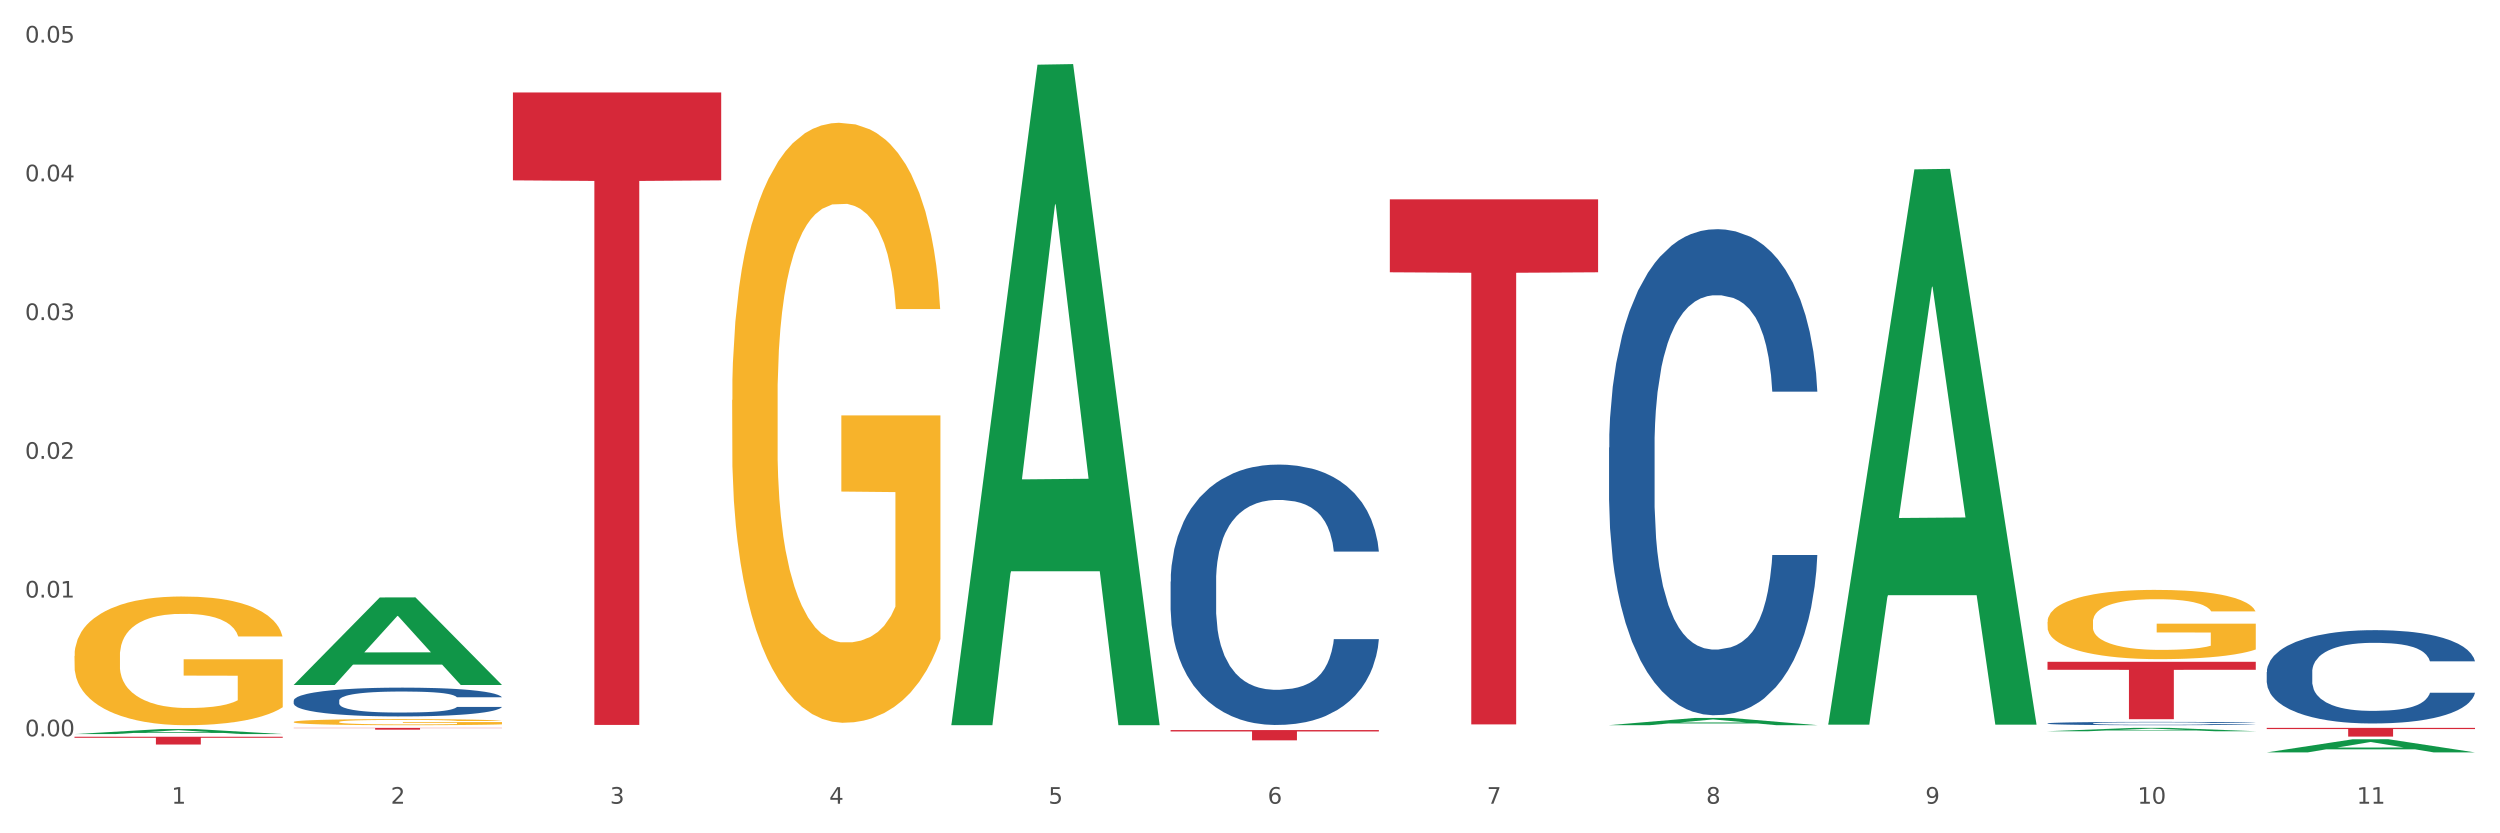 <?xml version="1.0" encoding="utf-8" standalone="no"?>
<!DOCTYPE svg PUBLIC "-//W3C//DTD SVG 1.1//EN"
  "http://www.w3.org/Graphics/SVG/1.1/DTD/svg11.dtd">
<svg xmlns:xlink="http://www.w3.org/1999/xlink" width="1080pt" height="360pt" viewBox="0 0 1080 360" xmlns="http://www.w3.org/2000/svg" version="1.1">
 <rect x="0" y="0" width="1080" height="360" fill="#333333" stroke="none"/>
 <defs>
  <style type="text/css">*{stroke-linejoin: round; stroke-linecap: butt}</style>
 </defs>
 <g id="figure_1">
  <g id="patch_1">
   <path d="M 0 360 
L 1080 360 
L 1080 0 
L 0 0 
z
" style="fill: #ffffff; stroke: #ffffff; stroke-linejoin: miter"/>
  </g>
  <g id="axes_1">
   <g id="matplotlib.axis_1">
    <g id="xtick_1">
     <g id="text_1">
      <!-- 1 -->
      <g style="fill: #4d4d4d" transform="translate(74.106 347.204) scale(0.096 -0.096)">
       <defs>
        <path id="DejaVuSans-31" d="M 794 531 
L 1825 531 
L 1825 4091 
L 703 3866 
L 703 4441 
L 1819 4666 
L 2450 4666 
L 2450 531 
L 3481 531 
L 3481 0 
L 794 0 
L 794 531 
z
" transform="scale(0.016)"/>
       </defs>
       <use xlink:href="#DejaVuSans-31"/>
      </g>
     </g>
    </g>
    <g id="xtick_2">
     <g id="text_2">
      <!-- 2 -->
      <g style="fill: #4d4d4d" transform="translate(168.812 347.204) scale(0.096 -0.096)">
       <defs>
        <path id="DejaVuSans-32" d="M 1228 531 
L 3431 531 
L 3431 0 
L 469 0 
L 469 531 
Q 828 903 1448 1529 
Q 2069 2156 2228 2338 
Q 2531 2678 2651 2914 
Q 2772 3150 2772 3378 
Q 2772 3750 2511 3984 
Q 2250 4219 1831 4219 
Q 1534 4219 1204 4116 
Q 875 4013 500 3803 
L 500 4441 
Q 881 4594 1212 4672 
Q 1544 4750 1819 4750 
Q 2544 4750 2975 4387 
Q 3406 4025 3406 3419 
Q 3406 3131 3298 2873 
Q 3191 2616 2906 2266 
Q 2828 2175 2409 1742 
Q 1991 1309 1228 531 
z
" transform="scale(0.016)"/>
       </defs>
       <use xlink:href="#DejaVuSans-32"/>
      </g>
     </g>
    </g>
    <g id="xtick_3">
     <g id="text_3">
      <!-- 3 -->
      <g style="fill: #4d4d4d" transform="translate(263.517 347.204) scale(0.096 -0.096)">
       <defs>
        <path id="DejaVuSans-33" d="M 2597 2516 
Q 3050 2419 3304 2112 
Q 3559 1806 3559 1356 
Q 3559 666 3084 287 
Q 2609 -91 1734 -91 
Q 1441 -91 1130 -33 
Q 819 25 488 141 
L 488 750 
Q 750 597 1062 519 
Q 1375 441 1716 441 
Q 2309 441 2620 675 
Q 2931 909 2931 1356 
Q 2931 1769 2642 2001 
Q 2353 2234 1838 2234 
L 1294 2234 
L 1294 2753 
L 1863 2753 
Q 2328 2753 2575 2939 
Q 2822 3125 2822 3475 
Q 2822 3834 2567 4026 
Q 2313 4219 1838 4219 
Q 1578 4219 1281 4162 
Q 984 4106 628 3988 
L 628 4550 
Q 988 4650 1302 4700 
Q 1616 4750 1894 4750 
Q 2613 4750 3031 4423 
Q 3450 4097 3450 3541 
Q 3450 3153 3228 2886 
Q 3006 2619 2597 2516 
z
" transform="scale(0.016)"/>
       </defs>
       <use xlink:href="#DejaVuSans-33"/>
      </g>
     </g>
    </g>
    <g id="xtick_4">
     <g id="text_4">
      <!-- 4 -->
      <g style="fill: #4d4d4d" transform="translate(358.223 347.204) scale(0.096 -0.096)">
       <defs>
        <path id="DejaVuSans-34" d="M 2419 4116 
L 825 1625 
L 2419 1625 
L 2419 4116 
z
M 2253 4666 
L 3047 4666 
L 3047 1625 
L 3713 1625 
L 3713 1100 
L 3047 1100 
L 3047 0 
L 2419 0 
L 2419 1100 
L 313 1100 
L 313 1709 
L 2253 4666 
z
" transform="scale(0.016)"/>
       </defs>
       <use xlink:href="#DejaVuSans-34"/>
      </g>
     </g>
    </g>
    <g id="xtick_5">
     <g id="text_5">
      <!-- 5 -->
      <g style="fill: #4d4d4d" transform="translate(452.928 347.204) scale(0.096 -0.096)">
       <defs>
        <path id="DejaVuSans-35" d="M 691 4666 
L 3169 4666 
L 3169 4134 
L 1269 4134 
L 1269 2991 
Q 1406 3038 1543 3061 
Q 1681 3084 1819 3084 
Q 2600 3084 3056 2656 
Q 3513 2228 3513 1497 
Q 3513 744 3044 326 
Q 2575 -91 1722 -91 
Q 1428 -91 1123 -41 
Q 819 9 494 109 
L 494 744 
Q 775 591 1075 516 
Q 1375 441 1709 441 
Q 2250 441 2565 725 
Q 2881 1009 2881 1497 
Q 2881 1984 2565 2268 
Q 2250 2553 1709 2553 
Q 1456 2553 1204 2497 
Q 953 2441 691 2322 
L 691 4666 
z
" transform="scale(0.016)"/>
       </defs>
       <use xlink:href="#DejaVuSans-35"/>
      </g>
     </g>
    </g>
    <g id="xtick_6">
     <g id="text_6">
      <!-- 6 -->
      <g style="fill: #4d4d4d" transform="translate(547.634 347.204) scale(0.096 -0.096)">
       <defs>
        <path id="DejaVuSans-36" d="M 2113 2584 
Q 1688 2584 1439 2293 
Q 1191 2003 1191 1497 
Q 1191 994 1439 701 
Q 1688 409 2113 409 
Q 2538 409 2786 701 
Q 3034 994 3034 1497 
Q 3034 2003 2786 2293 
Q 2538 2584 2113 2584 
z
M 3366 4563 
L 3366 3988 
Q 3128 4100 2886 4159 
Q 2644 4219 2406 4219 
Q 1781 4219 1451 3797 
Q 1122 3375 1075 2522 
Q 1259 2794 1537 2939 
Q 1816 3084 2150 3084 
Q 2853 3084 3261 2657 
Q 3669 2231 3669 1497 
Q 3669 778 3244 343 
Q 2819 -91 2113 -91 
Q 1303 -91 875 529 
Q 447 1150 447 2328 
Q 447 3434 972 4092 
Q 1497 4750 2381 4750 
Q 2619 4750 2861 4703 
Q 3103 4656 3366 4563 
z
" transform="scale(0.016)"/>
       </defs>
       <use xlink:href="#DejaVuSans-36"/>
      </g>
     </g>
    </g>
    <g id="xtick_7">
     <g id="text_7">
      <!-- 7 -->
      <g style="fill: #4d4d4d" transform="translate(642.339 347.204) scale(0.096 -0.096)">
       <defs>
        <path id="DejaVuSans-37" d="M 525 4666 
L 3525 4666 
L 3525 4397 
L 1831 0 
L 1172 0 
L 2766 4134 
L 525 4134 
L 525 4666 
z
" transform="scale(0.016)"/>
       </defs>
       <use xlink:href="#DejaVuSans-37"/>
      </g>
     </g>
    </g>
    <g id="xtick_8">
     <g id="text_8">
      <!-- 8 -->
      <g style="fill: #4d4d4d" transform="translate(737.044 347.204) scale(0.096 -0.096)">
       <defs>
        <path id="DejaVuSans-38" d="M 2034 2216 
Q 1584 2216 1326 1975 
Q 1069 1734 1069 1313 
Q 1069 891 1326 650 
Q 1584 409 2034 409 
Q 2484 409 2743 651 
Q 3003 894 3003 1313 
Q 3003 1734 2745 1975 
Q 2488 2216 2034 2216 
z
M 1403 2484 
Q 997 2584 770 2862 
Q 544 3141 544 3541 
Q 544 4100 942 4425 
Q 1341 4750 2034 4750 
Q 2731 4750 3128 4425 
Q 3525 4100 3525 3541 
Q 3525 3141 3298 2862 
Q 3072 2584 2669 2484 
Q 3125 2378 3379 2068 
Q 3634 1759 3634 1313 
Q 3634 634 3220 271 
Q 2806 -91 2034 -91 
Q 1263 -91 848 271 
Q 434 634 434 1313 
Q 434 1759 690 2068 
Q 947 2378 1403 2484 
z
M 1172 3481 
Q 1172 3119 1398 2916 
Q 1625 2713 2034 2713 
Q 2441 2713 2670 2916 
Q 2900 3119 2900 3481 
Q 2900 3844 2670 4047 
Q 2441 4250 2034 4250 
Q 1625 4250 1398 4047 
Q 1172 3844 1172 3481 
z
" transform="scale(0.016)"/>
       </defs>
       <use xlink:href="#DejaVuSans-38"/>
      </g>
     </g>
    </g>
    <g id="xtick_9">
     <g id="text_9">
      <!-- 9 -->
      <g style="fill: #4d4d4d" transform="translate(831.75 347.204) scale(0.096 -0.096)">
       <defs>
        <path id="DejaVuSans-39" d="M 703 97 
L 703 672 
Q 941 559 1184 500 
Q 1428 441 1663 441 
Q 2288 441 2617 861 
Q 2947 1281 2994 2138 
Q 2813 1869 2534 1725 
Q 2256 1581 1919 1581 
Q 1219 1581 811 2004 
Q 403 2428 403 3163 
Q 403 3881 828 4315 
Q 1253 4750 1959 4750 
Q 2769 4750 3195 4129 
Q 3622 3509 3622 2328 
Q 3622 1225 3098 567 
Q 2575 -91 1691 -91 
Q 1453 -91 1209 -44 
Q 966 3 703 97 
z
M 1959 2075 
Q 2384 2075 2632 2365 
Q 2881 2656 2881 3163 
Q 2881 3666 2632 3958 
Q 2384 4250 1959 4250 
Q 1534 4250 1286 3958 
Q 1038 3666 1038 3163 
Q 1038 2656 1286 2365 
Q 1534 2075 1959 2075 
z
" transform="scale(0.016)"/>
       </defs>
       <use xlink:href="#DejaVuSans-39"/>
      </g>
     </g>
    </g>
    <g id="xtick_10">
     <g id="text_10">
      <!-- 10 -->
      <g style="fill: #4d4d4d" transform="translate(923.401 347.204) scale(0.096 -0.096)">
       <defs>
        <path id="DejaVuSans-30" d="M 2034 4250 
Q 1547 4250 1301 3770 
Q 1056 3291 1056 2328 
Q 1056 1369 1301 889 
Q 1547 409 2034 409 
Q 2525 409 2770 889 
Q 3016 1369 3016 2328 
Q 3016 3291 2770 3770 
Q 2525 4250 2034 4250 
z
M 2034 4750 
Q 2819 4750 3233 4129 
Q 3647 3509 3647 2328 
Q 3647 1150 3233 529 
Q 2819 -91 2034 -91 
Q 1250 -91 836 529 
Q 422 1150 422 2328 
Q 422 3509 836 4129 
Q 1250 4750 2034 4750 
z
" transform="scale(0.016)"/>
       </defs>
       <use xlink:href="#DejaVuSans-31"/>
       <use xlink:href="#DejaVuSans-30" transform="translate(63.623 0)"/>
      </g>
     </g>
    </g>
    <g id="xtick_11">
     <g id="text_11">
      <!-- 11 -->
      <g style="fill: #4d4d4d" transform="translate(1018.107 347.204) scale(0.096 -0.096)">
       <use xlink:href="#DejaVuSans-31"/>
       <use xlink:href="#DejaVuSans-31" transform="translate(63.623 0)"/>
      </g>
     </g>
    </g>
    <g id="xtick_12"/>
    <g id="xtick_13"/>
    <g id="xtick_14"/>
    <g id="xtick_15"/>
    <g id="xtick_16"/>
    <g id="xtick_17"/>
    <g id="xtick_18"/>
    <g id="xtick_19"/>
    <g id="xtick_20"/>
    <g id="xtick_21"/>
   </g>
   <g id="matplotlib.axis_2">
    <g id="ytick_1">
     <g id="text_12">
      <!-- 0.00 -->
      <g style="fill: #4d4d4d" transform="translate(10.8 318.087) scale(0.096 -0.096)">
       <defs>
        <path id="DejaVuSans-2e" d="M 684 794 
L 1344 794 
L 1344 0 
L 684 0 
L 684 794 
z
" transform="scale(0.016)"/>
       </defs>
       <use xlink:href="#DejaVuSans-30"/>
       <use xlink:href="#DejaVuSans-2e" transform="translate(63.623 0)"/>
       <use xlink:href="#DejaVuSans-30" transform="translate(95.41 0)"/>
       <use xlink:href="#DejaVuSans-30" transform="translate(159.033 0)"/>
      </g>
     </g>
    </g>
    <g id="ytick_2">
     <g id="text_13">
      <!-- 0.01 -->
      <g style="fill: #4d4d4d" transform="translate(10.8 258.147) scale(0.096 -0.096)">
       <use xlink:href="#DejaVuSans-30"/>
       <use xlink:href="#DejaVuSans-2e" transform="translate(63.623 0)"/>
       <use xlink:href="#DejaVuSans-30" transform="translate(95.41 0)"/>
       <use xlink:href="#DejaVuSans-31" transform="translate(159.033 0)"/>
      </g>
     </g>
    </g>
    <g id="ytick_3">
     <g id="text_14">
      <!-- 0.02 -->
      <g style="fill: #4d4d4d" transform="translate(10.8 198.208) scale(0.096 -0.096)">
       <use xlink:href="#DejaVuSans-30"/>
       <use xlink:href="#DejaVuSans-2e" transform="translate(63.623 0)"/>
       <use xlink:href="#DejaVuSans-30" transform="translate(95.41 0)"/>
       <use xlink:href="#DejaVuSans-32" transform="translate(159.033 0)"/>
      </g>
     </g>
    </g>
    <g id="ytick_4">
     <g id="text_15">
      <!-- 0.03 -->
      <g style="fill: #4d4d4d" transform="translate(10.8 138.268) scale(0.096 -0.096)">
       <use xlink:href="#DejaVuSans-30"/>
       <use xlink:href="#DejaVuSans-2e" transform="translate(63.623 0)"/>
       <use xlink:href="#DejaVuSans-30" transform="translate(95.41 0)"/>
       <use xlink:href="#DejaVuSans-33" transform="translate(159.033 0)"/>
      </g>
     </g>
    </g>
    <g id="ytick_5">
     <g id="text_16">
      <!-- 0.04 -->
      <g style="fill: #4d4d4d" transform="translate(10.8 78.329) scale(0.096 -0.096)">
       <use xlink:href="#DejaVuSans-30"/>
       <use xlink:href="#DejaVuSans-2e" transform="translate(63.623 0)"/>
       <use xlink:href="#DejaVuSans-30" transform="translate(95.41 0)"/>
       <use xlink:href="#DejaVuSans-34" transform="translate(159.033 0)"/>
      </g>
     </g>
    </g>
    <g id="ytick_6">
     <g id="text_17">
      <!-- 0.05 -->
      <g style="fill: #4d4d4d" transform="translate(10.8 18.389) scale(0.096 -0.096)">
       <use xlink:href="#DejaVuSans-30"/>
       <use xlink:href="#DejaVuSans-2e" transform="translate(63.623 0)"/>
       <use xlink:href="#DejaVuSans-30" transform="translate(95.41 0)"/>
       <use xlink:href="#DejaVuSans-35" transform="translate(159.033 0)"/>
      </g>
     </g>
    </g>
    <g id="ytick_7"/>
    <g id="ytick_8"/>
    <g id="ytick_9"/>
    <g id="ytick_10"/>
    <g id="ytick_11"/>
   </g>
   <g id="PolyCollection_1">
    <path d="M 32.175 317.119 
L 32.268 317.117 
L 69.369 314.967 
L 84.766 314.965 
L 122.145 317.123 
L 104.337 317.123 
L 96.267 316.621 
L 57.96 316.621 
L 57.682 316.629 
L 49.891 317.123 
L 32.175 317.123 
L 32.175 317.119 
L 62.783 316.321 
L 91.444 316.319 
L 77.253 315.425 
L 77.067 315.421 
L 76.882 315.427 
L 62.691 316.319 
L 62.783 316.321 
L 32.175 317.119 
z
" clip-path="url(#p0a002433ba)" style="fill: #109648"/>
    <path d="M 695.113 193.351 
L 695.22 193.159 
L 695.22 187.79 
L 695.539 180.502 
L 696.709 167.079 
L 698.197 156.915 
L 700.75 145.025 
L 702.132 140.039 
L 703.94 134.478 
L 707.662 125.464 
L 711.916 117.794 
L 714.894 113.575 
L 717.127 110.89 
L 722.126 106.096 
L 724.997 103.986 
L 727.975 102.26 
L 730.527 101.11 
L 734.781 99.767 
L 738.184 99.192 
L 742.119 99 
L 745.416 99.192 
L 749.776 99.959 
L 756.157 102.26 
L 758.603 103.603 
L 761.9 105.904 
L 765.303 108.972 
L 768.068 112.041 
L 771.258 116.451 
L 774.555 122.204 
L 777.746 129.492 
L 779.979 136.204 
L 781.787 143.299 
L 783.382 151.929 
L 784.552 161.325 
L 785.084 169.188 
L 765.622 169.188 
L 765.09 162.093 
L 764.027 154.422 
L 762.963 149.244 
L 761.793 145.025 
L 759.985 140.231 
L 758.39 137.162 
L 755.732 133.519 
L 753.286 131.218 
L 751.265 129.875 
L 748.819 128.725 
L 743.608 127.574 
L 739.886 127.574 
L 737.546 127.957 
L 734.675 128.916 
L 732.229 130.259 
L 729.357 132.56 
L 727.124 135.053 
L 724.891 138.313 
L 723.615 140.614 
L 721.7 144.833 
L 720.424 148.285 
L 718.723 154.23 
L 717.765 158.449 
L 716.064 169.38 
L 715.319 177.434 
L 715 182.995 
L 714.788 189.132 
L 714.788 219.048 
L 715.426 232.472 
L 715.958 238.225 
L 716.808 244.745 
L 718.404 253.183 
L 720.743 261.43 
L 723.189 267.374 
L 725.21 271.018 
L 727.124 273.703 
L 729.038 275.812 
L 731.378 277.73 
L 733.292 278.881 
L 736.164 280.031 
L 739.567 280.607 
L 742.225 280.607 
L 747.649 279.648 
L 750.095 278.689 
L 752.435 277.346 
L 754.987 275.237 
L 757.008 272.936 
L 758.178 271.21 
L 760.092 267.566 
L 761.581 263.731 
L 762.857 259.32 
L 763.708 255.485 
L 764.665 249.732 
L 765.409 243.211 
L 765.622 239.759 
L 785.084 239.759 
L 784.658 246.663 
L 783.914 253.375 
L 782.425 262.388 
L 781.255 267.566 
L 779.447 273.895 
L 777.533 279.264 
L 774.874 285.209 
L 772.428 289.62 
L 769.876 293.455 
L 767.111 296.907 
L 762.112 301.701 
L 760.305 303.044 
L 756.476 305.345 
L 753.498 306.687 
L 749.138 308.03 
L 744.671 308.797 
L 739.992 308.989 
L 735.845 308.605 
L 731.272 307.454 
L 728.4 306.304 
L 725.21 304.578 
L 721.488 301.893 
L 717.978 298.633 
L 714.681 294.798 
L 711.597 290.387 
L 708.726 285.401 
L 705.004 277.155 
L 702.239 269.1 
L 700.218 261.621 
L 698.836 255.293 
L 697.453 247.239 
L 696.709 241.677 
L 695.539 228.253 
L 695.113 215.788 
L 695.113 193.351 
z
" clip-path="url(#p0a002433ba)" style="fill: #255c99"/>
    <path d="M 505.702 251.242 
L 505.809 251.139 
L 505.809 248.262 
L 506.128 244.358 
L 507.298 237.167 
L 508.786 231.721 
L 511.339 225.351 
L 512.721 222.68 
L 514.529 219.701 
L 518.251 214.872 
L 522.505 210.762 
L 525.483 208.502 
L 527.716 207.064 
L 532.715 204.495 
L 535.586 203.365 
L 538.564 202.44 
L 541.116 201.824 
L 545.37 201.105 
L 548.773 200.796 
L 552.708 200.694 
L 556.005 200.796 
L 560.365 201.207 
L 566.746 202.44 
L 569.192 203.159 
L 572.489 204.392 
L 575.892 206.036 
L 578.657 207.68 
L 581.847 210.043 
L 585.144 213.125 
L 588.335 217.029 
L 590.568 220.625 
L 592.376 224.427 
L 593.971 229.05 
L 595.141 234.084 
L 595.673 238.297 
L 576.211 238.297 
L 575.679 234.495 
L 574.616 230.386 
L 573.552 227.612 
L 572.382 225.351 
L 570.575 222.783 
L 568.979 221.139 
L 566.321 219.187 
L 563.875 217.954 
L 561.854 217.235 
L 559.408 216.618 
L 554.197 216.002 
L 550.475 216.002 
L 548.135 216.207 
L 545.264 216.721 
L 542.818 217.44 
L 539.946 218.673 
L 537.713 220.009 
L 535.48 221.755 
L 534.204 222.988 
L 532.289 225.249 
L 531.013 227.098 
L 529.312 230.283 
L 528.354 232.543 
L 526.653 238.399 
L 525.908 242.714 
L 525.589 245.694 
L 525.377 248.982 
L 525.377 265.009 
L 526.015 272.201 
L 526.547 275.283 
L 527.397 278.776 
L 528.993 283.297 
L 531.332 287.715 
L 533.778 290.9 
L 535.799 292.852 
L 537.713 294.29 
L 539.627 295.42 
L 541.967 296.448 
L 543.881 297.064 
L 546.753 297.681 
L 550.156 297.989 
L 552.814 297.989 
L 558.238 297.475 
L 560.684 296.962 
L 563.024 296.242 
L 565.576 295.112 
L 567.597 293.879 
L 568.767 292.955 
L 570.681 291.003 
L 572.17 288.948 
L 573.446 286.585 
L 574.297 284.53 
L 575.254 281.448 
L 575.998 277.955 
L 576.211 276.105 
L 595.673 276.105 
L 595.247 279.804 
L 594.503 283.4 
L 593.014 288.229 
L 591.844 291.003 
L 590.036 294.393 
L 588.122 297.27 
L 585.463 300.455 
L 583.017 302.818 
L 580.465 304.873 
L 577.7 306.722 
L 572.701 309.29 
L 570.894 310.01 
L 567.065 311.242 
L 564.087 311.962 
L 559.727 312.681 
L 555.26 313.092 
L 550.581 313.195 
L 546.434 312.989 
L 541.861 312.373 
L 538.989 311.756 
L 535.799 310.832 
L 532.077 309.393 
L 528.567 307.647 
L 525.27 305.592 
L 522.186 303.229 
L 519.315 300.557 
L 515.593 296.14 
L 512.828 291.824 
L 510.807 287.818 
L 509.425 284.427 
L 508.042 280.112 
L 507.298 277.133 
L 506.128 269.941 
L 505.702 263.263 
L 505.702 251.242 
z
" clip-path="url(#p0a002433ba)" style="fill: #255c99"/>
    <path d="M 126.88 302.648 
L 126.987 302.636 
L 126.987 302.318 
L 127.306 301.886 
L 128.476 301.091 
L 129.965 300.488 
L 132.517 299.783 
L 133.899 299.488 
L 135.707 299.158 
L 139.43 298.624 
L 143.683 298.17 
L 146.661 297.919 
L 148.894 297.76 
L 153.893 297.476 
L 156.764 297.351 
L 159.742 297.249 
L 162.294 297.181 
L 166.548 297.101 
L 169.951 297.067 
L 173.886 297.056 
L 177.183 297.067 
L 181.543 297.113 
L 187.924 297.249 
L 190.37 297.328 
L 193.667 297.465 
L 197.07 297.647 
L 199.835 297.829 
L 203.025 298.09 
L 206.322 298.431 
L 209.513 298.863 
L 211.746 299.261 
L 213.554 299.681 
L 215.149 300.193 
L 216.319 300.75 
L 216.851 301.216 
L 197.389 301.216 
L 196.857 300.795 
L 195.794 300.34 
L 194.73 300.034 
L 193.561 299.783 
L 191.753 299.499 
L 190.157 299.317 
L 187.499 299.102 
L 185.053 298.965 
L 183.032 298.886 
L 180.586 298.817 
L 175.375 298.749 
L 171.653 298.749 
L 169.313 298.772 
L 166.442 298.829 
L 163.996 298.908 
L 161.124 299.045 
L 158.891 299.192 
L 156.658 299.386 
L 155.382 299.522 
L 153.467 299.772 
L 152.191 299.977 
L 150.49 300.329 
L 149.533 300.579 
L 147.831 301.227 
L 147.087 301.704 
L 146.768 302.034 
L 146.555 302.398 
L 146.555 304.171 
L 147.193 304.966 
L 147.725 305.307 
L 148.575 305.694 
L 150.171 306.194 
L 152.51 306.683 
L 154.956 307.035 
L 156.977 307.251 
L 158.891 307.41 
L 160.805 307.535 
L 163.145 307.649 
L 165.059 307.717 
L 167.931 307.785 
L 171.334 307.819 
L 173.993 307.819 
L 179.416 307.762 
L 181.862 307.706 
L 184.202 307.626 
L 186.754 307.501 
L 188.775 307.365 
L 189.945 307.262 
L 191.859 307.046 
L 193.348 306.819 
L 194.624 306.558 
L 195.475 306.33 
L 196.432 305.989 
L 197.176 305.603 
L 197.389 305.398 
L 216.851 305.398 
L 216.425 305.807 
L 215.681 306.205 
L 214.192 306.739 
L 213.022 307.046 
L 211.214 307.421 
L 209.3 307.74 
L 206.641 308.092 
L 204.195 308.353 
L 201.643 308.581 
L 198.878 308.785 
L 193.88 309.069 
L 192.072 309.149 
L 188.243 309.285 
L 185.265 309.365 
L 180.905 309.444 
L 176.439 309.49 
L 171.759 309.501 
L 167.612 309.479 
L 163.039 309.41 
L 160.167 309.342 
L 156.977 309.24 
L 153.255 309.081 
L 149.745 308.888 
L 146.448 308.66 
L 143.364 308.399 
L 140.493 308.103 
L 136.771 307.615 
L 134.006 307.137 
L 131.985 306.694 
L 130.603 306.319 
L 129.22 305.842 
L 128.476 305.512 
L 127.306 304.716 
L 126.88 303.977 
L 126.88 302.648 
z
" clip-path="url(#p0a002433ba)" style="fill: #255c99"/>
    <path d="M 32.175 318.27 
L 122.145 318.27 
L 122.145 318.739 
L 86.754 318.743 
L 86.754 321.646 
L 67.353 321.646 
L 67.353 318.743 
L 32.175 318.739 
L 32.175 318.274 
L 32.175 318.27 
z
" clip-path="url(#p0a002433ba)" style="fill: #d62839"/>
    <path d="M 126.88 314.44 
L 216.851 314.44 
L 216.851 314.548 
L 181.46 314.549 
L 181.46 315.223 
L 162.058 315.223 
L 162.058 314.549 
L 126.88 314.548 
L 126.88 314.44 
L 126.88 314.44 
z
" clip-path="url(#p0a002433ba)" style="fill: #d62839"/>
    <path d="M 221.586 39.943 
L 311.556 39.943 
L 311.556 77.912 
L 276.165 78.169 
L 276.165 313.171 
L 256.764 313.171 
L 256.764 78.169 
L 221.586 77.912 
L 221.586 40.199 
L 221.586 39.943 
z
" clip-path="url(#p0a002433ba)" style="fill: #d62839"/>
    <path d="M 505.702 315.386 
L 595.673 315.386 
L 595.673 316.003 
L 560.281 316.007 
L 560.281 319.822 
L 540.88 319.822 
L 540.88 316.007 
L 505.702 316.003 
L 505.702 315.39 
L 505.702 315.386 
z
" clip-path="url(#p0a002433ba)" style="fill: #d62839"/>
    <path d="M 600.408 86.1 
L 690.378 86.1 
L 690.378 117.625 
L 654.987 117.838 
L 654.987 312.951 
L 635.586 312.951 
L 635.586 117.838 
L 600.408 117.625 
L 600.408 86.313 
L 600.408 86.1 
z
" clip-path="url(#p0a002433ba)" style="fill: #d62839"/>
    <path d="M 884.524 285.9 
L 974.495 285.9 
L 974.495 289.348 
L 939.103 289.371 
L 939.103 310.707 
L 919.702 310.707 
L 919.702 289.371 
L 884.524 289.348 
L 884.524 285.924 
L 884.524 285.9 
z
" clip-path="url(#p0a002433ba)" style="fill: #d62839"/>
    <path d="M 979.23 314.44 
L 1069.2 314.44 
L 1069.2 314.962 
L 1033.809 314.966 
L 1033.809 318.2 
L 1014.408 318.2 
L 1014.408 314.966 
L 979.23 314.962 
L 979.23 314.443 
L 979.23 314.44 
z
" clip-path="url(#p0a002433ba)" style="fill: #d62839"/>
    <path d="M 979.23 290.339 
L 979.336 290.302 
L 979.336 289.271 
L 979.655 287.871 
L 980.825 285.294 
L 982.314 283.342 
L 984.866 281.059 
L 986.249 280.101 
L 988.057 279.033 
L 991.779 277.302 
L 996.033 275.829 
L 999.01 275.019 
L 1001.244 274.503 
L 1006.242 273.583 
L 1009.114 273.178 
L 1012.091 272.846 
L 1014.644 272.625 
L 1018.898 272.368 
L 1022.301 272.257 
L 1026.236 272.22 
L 1029.532 272.257 
L 1033.893 272.404 
L 1040.273 272.846 
L 1042.719 273.104 
L 1046.016 273.546 
L 1049.419 274.135 
L 1052.184 274.724 
L 1055.375 275.571 
L 1058.672 276.676 
L 1061.862 278.076 
L 1064.095 279.365 
L 1065.903 280.727 
L 1067.498 282.384 
L 1068.668 284.189 
L 1069.2 285.699 
L 1049.738 285.699 
L 1049.207 284.336 
L 1048.143 282.863 
L 1047.08 281.869 
L 1045.91 281.059 
L 1044.102 280.138 
L 1042.507 279.549 
L 1039.848 278.849 
L 1037.402 278.407 
L 1035.381 278.149 
L 1032.935 277.928 
L 1027.724 277.707 
L 1024.002 277.707 
L 1021.663 277.781 
L 1018.791 277.965 
L 1016.345 278.223 
L 1013.474 278.665 
L 1011.24 279.144 
L 1009.007 279.77 
L 1007.731 280.212 
L 1005.817 281.022 
L 1004.541 281.685 
L 1002.839 282.826 
L 1001.882 283.636 
L 1000.18 285.735 
L 999.436 287.282 
L 999.117 288.35 
L 998.904 289.529 
L 998.904 295.273 
L 999.542 297.851 
L 1000.074 298.956 
L 1000.925 300.208 
L 1002.52 301.828 
L 1004.86 303.412 
L 1007.306 304.554 
L 1009.326 305.253 
L 1011.24 305.769 
L 1013.155 306.174 
L 1015.494 306.542 
L 1017.409 306.763 
L 1020.28 306.984 
L 1023.683 307.095 
L 1026.342 307.095 
L 1031.766 306.91 
L 1034.212 306.726 
L 1036.551 306.469 
L 1039.104 306.063 
L 1041.124 305.622 
L 1042.294 305.29 
L 1044.208 304.59 
L 1045.697 303.854 
L 1046.973 303.007 
L 1047.824 302.27 
L 1048.781 301.166 
L 1049.526 299.914 
L 1049.738 299.251 
L 1069.2 299.251 
L 1068.775 300.576 
L 1068.03 301.865 
L 1066.541 303.596 
L 1065.371 304.59 
L 1063.564 305.806 
L 1061.649 306.837 
L 1058.991 307.978 
L 1056.545 308.825 
L 1053.992 309.562 
L 1051.227 310.225 
L 1046.229 311.145 
L 1044.421 311.403 
L 1040.592 311.845 
L 1037.615 312.103 
L 1033.254 312.361 
L 1028.788 312.508 
L 1024.109 312.545 
L 1019.961 312.471 
L 1015.388 312.25 
L 1012.517 312.029 
L 1009.326 311.698 
L 1005.604 311.182 
L 1002.095 310.556 
L 998.798 309.82 
L 995.714 308.973 
L 992.842 308.015 
L 989.12 306.432 
L 986.355 304.885 
L 984.334 303.449 
L 982.952 302.234 
L 981.569 300.687 
L 980.825 299.619 
L 979.655 297.041 
L 979.23 294.647 
L 979.23 290.339 
z
" clip-path="url(#p0a002433ba)" style="fill: #255c99"/>
    <path d="M 884.524 268.656 
L 884.631 268.629 
L 884.631 267.645 
L 884.843 266.798 
L 885.905 264.748 
L 887.499 263.054 
L 888.667 262.152 
L 889.835 261.414 
L 891.216 260.676 
L 892.916 259.911 
L 895.996 258.79 
L 897.908 258.216 
L 900.245 257.615 
L 904.494 256.741 
L 907.575 256.249 
L 910.761 255.839 
L 915.966 255.347 
L 919.365 255.128 
L 922.977 254.964 
L 927.332 254.855 
L 930.625 254.828 
L 937.848 254.91 
L 944.009 255.156 
L 946.983 255.347 
L 950.807 255.675 
L 952.825 255.893 
L 956.118 256.331 
L 959.517 256.905 
L 961.854 257.397 
L 965.359 258.326 
L 968.015 259.255 
L 970.458 260.403 
L 971.733 261.195 
L 972.689 261.933 
L 973.539 262.78 
L 974.388 264.12 
L 955.268 264.12 
L 954.525 263.163 
L 953.356 262.261 
L 951.657 261.387 
L 950.17 260.84 
L 947.62 260.157 
L 945.283 259.72 
L 942.84 259.392 
L 939.866 259.118 
L 937.529 258.982 
L 934.236 258.872 
L 927.757 258.9 
L 923.402 259.118 
L 920.427 259.392 
L 918.515 259.638 
L 916.816 259.911 
L 914.904 260.293 
L 912.673 260.867 
L 911.08 261.387 
L 909.487 262.043 
L 908.212 262.698 
L 907.043 263.464 
L 906.087 264.284 
L 905.344 265.131 
L 904.707 266.169 
L 904.175 267.891 
L 904.175 271.635 
L 904.388 272.482 
L 904.919 273.603 
L 905.556 274.45 
L 906.619 275.461 
L 907.575 276.144 
L 909.38 277.128 
L 911.399 277.948 
L 912.992 278.467 
L 914.585 278.905 
L 917.347 279.506 
L 920.427 279.998 
L 923.083 280.299 
L 926.695 280.572 
L 929.138 280.681 
L 931.262 280.736 
L 936.467 280.736 
L 940.185 280.654 
L 944.327 280.463 
L 947.514 280.217 
L 950.17 279.916 
L 953.144 279.424 
L 955.056 278.959 
L 955.056 273.248 
L 931.687 273.22 
L 931.687 269.421 
L 974.495 269.421 
L 974.495 280.572 
L 972.689 281.146 
L 970.671 281.665 
L 968.546 282.13 
L 965.359 282.704 
L 961.535 283.25 
L 958.136 283.633 
L 954.525 283.961 
L 950.276 284.261 
L 944.752 284.535 
L 941.353 284.644 
L 937.104 284.726 
L 932.112 284.753 
L 927.757 284.699 
L 923.508 284.562 
L 919.047 284.316 
L 914.691 283.961 
L 911.399 283.605 
L 908.106 283.168 
L 904.6 282.594 
L 901.839 282.048 
L 899.714 281.556 
L 897.377 280.927 
L 894.828 280.107 
L 892.916 279.369 
L 891.216 278.604 
L 889.411 277.62 
L 888.136 276.773 
L 886.861 275.707 
L 886.118 274.915 
L 885.268 273.685 
L 884.631 271.963 
L 884.524 268.656 
z
" clip-path="url(#p0a002433ba)" style="fill: #f7b32b"/>
    <path d="M 316.291 172.819 
L 316.398 172.583 
L 316.398 164.061 
L 316.61 156.722 
L 317.672 138.968 
L 319.266 124.291 
L 320.434 116.479 
L 321.603 110.088 
L 322.983 103.696 
L 324.683 97.068 
L 327.763 87.363 
L 329.675 82.391 
L 332.012 77.184 
L 336.261 69.608 
L 339.342 65.347 
L 342.528 61.797 
L 347.733 57.536 
L 351.132 55.642 
L 354.744 54.222 
L 359.099 53.275 
L 362.392 53.038 
L 369.615 53.748 
L 375.776 55.879 
L 378.75 57.536 
L 382.574 60.376 
L 384.592 62.27 
L 387.885 66.058 
L 391.284 71.029 
L 393.621 75.29 
L 397.127 83.338 
L 399.782 91.387 
L 402.225 101.329 
L 403.5 108.194 
L 404.456 114.586 
L 405.306 121.924 
L 406.155 133.523 
L 387.035 133.523 
L 386.292 125.238 
L 385.123 117.426 
L 383.424 109.851 
L 381.937 105.117 
L 379.387 99.199 
L 377.051 95.411 
L 374.607 92.57 
L 371.633 90.203 
L 369.296 89.02 
L 366.003 88.073 
L 359.524 88.309 
L 355.169 90.203 
L 352.195 92.57 
L 350.283 94.701 
L 348.583 97.068 
L 346.671 100.382 
L 344.44 105.353 
L 342.847 109.851 
L 341.254 115.533 
L 339.979 121.214 
L 338.811 127.842 
L 337.855 134.944 
L 337.111 142.282 
L 336.474 151.278 
L 335.943 166.191 
L 335.943 198.622 
L 336.155 205.96 
L 336.686 215.666 
L 337.323 223.004 
L 338.386 231.763 
L 339.342 237.681 
L 341.147 246.203 
L 343.166 253.305 
L 344.759 257.802 
L 346.352 261.59 
L 349.114 266.798 
L 352.195 271.059 
L 354.85 273.663 
L 358.462 276.03 
L 360.905 276.977 
L 363.029 277.45 
L 368.234 277.45 
L 371.952 276.74 
L 376.095 275.083 
L 379.281 272.953 
L 381.937 270.349 
L 384.911 266.088 
L 386.823 262.063 
L 386.823 212.589 
L 363.454 212.352 
L 363.454 179.447 
L 406.262 179.447 
L 406.262 276.03 
L 404.456 281.001 
L 402.438 285.499 
L 400.313 289.523 
L 397.127 294.494 
L 393.303 299.229 
L 389.903 302.543 
L 386.292 305.384 
L 382.043 307.988 
L 376.519 310.355 
L 373.12 311.302 
L 368.871 312.012 
L 363.879 312.249 
L 359.524 311.775 
L 355.275 310.591 
L 350.814 308.461 
L 346.459 305.384 
L 343.166 302.306 
L 339.873 298.519 
L 336.367 293.547 
L 333.606 288.813 
L 331.481 284.552 
L 329.144 279.107 
L 326.595 272.006 
L 324.683 265.614 
L 322.983 258.986 
L 321.178 250.464 
L 319.903 243.126 
L 318.628 233.894 
L 317.885 227.029 
L 317.035 216.376 
L 316.398 201.463 
L 316.291 172.819 
z
" clip-path="url(#p0a002433ba)" style="fill: #f7b32b"/>
    <path d="M 126.88 311.87 
L 126.987 311.868 
L 126.987 311.781 
L 127.199 311.706 
L 128.261 311.525 
L 129.855 311.375 
L 131.023 311.296 
L 132.192 311.23 
L 133.572 311.165 
L 135.272 311.098 
L 138.352 310.999 
L 140.264 310.948 
L 142.601 310.895 
L 146.85 310.817 
L 149.931 310.774 
L 153.117 310.738 
L 158.322 310.694 
L 161.721 310.675 
L 165.333 310.66 
L 169.688 310.651 
L 172.981 310.648 
L 180.204 310.656 
L 186.365 310.677 
L 189.339 310.694 
L 193.163 310.723 
L 195.181 310.743 
L 198.474 310.781 
L 201.873 310.832 
L 204.21 310.875 
L 207.716 310.957 
L 210.371 311.04 
L 212.814 311.141 
L 214.089 311.211 
L 215.045 311.276 
L 215.895 311.351 
L 216.744 311.469 
L 197.624 311.469 
L 196.881 311.385 
L 195.712 311.305 
L 194.013 311.228 
L 192.526 311.18 
L 189.976 311.119 
L 187.64 311.081 
L 185.196 311.052 
L 182.222 311.027 
L 179.885 311.015 
L 176.592 311.006 
L 170.113 311.008 
L 165.758 311.027 
L 162.784 311.052 
L 160.872 311.073 
L 159.172 311.098 
L 157.26 311.131 
L 155.029 311.182 
L 153.436 311.228 
L 151.843 311.286 
L 150.568 311.344 
L 149.4 311.411 
L 148.444 311.484 
L 147.7 311.559 
L 147.063 311.651 
L 146.532 311.803 
L 146.532 312.134 
L 146.744 312.208 
L 147.275 312.307 
L 147.912 312.382 
L 148.975 312.472 
L 149.931 312.532 
L 151.736 312.619 
L 153.755 312.691 
L 155.348 312.737 
L 156.941 312.776 
L 159.703 312.829 
L 162.784 312.872 
L 165.439 312.899 
L 169.051 312.923 
L 171.494 312.933 
L 173.618 312.938 
L 178.823 312.938 
L 182.541 312.93 
L 186.684 312.914 
L 189.87 312.892 
L 192.526 312.865 
L 195.5 312.822 
L 197.412 312.781 
L 197.412 312.276 
L 174.043 312.274 
L 174.043 311.938 
L 216.851 311.938 
L 216.851 312.923 
L 215.045 312.974 
L 213.027 313.02 
L 210.902 313.061 
L 207.716 313.112 
L 203.892 313.16 
L 200.492 313.194 
L 196.881 313.223 
L 192.632 313.249 
L 187.108 313.273 
L 183.709 313.283 
L 179.46 313.29 
L 174.468 313.293 
L 170.113 313.288 
L 165.864 313.276 
L 161.403 313.254 
L 157.048 313.223 
L 153.755 313.191 
L 150.462 313.153 
L 146.956 313.102 
L 144.195 313.054 
L 142.07 313.01 
L 139.733 312.955 
L 137.184 312.882 
L 135.272 312.817 
L 133.572 312.749 
L 131.767 312.662 
L 130.492 312.587 
L 129.217 312.493 
L 128.474 312.423 
L 127.624 312.315 
L 126.987 312.162 
L 126.88 311.87 
z
" clip-path="url(#p0a002433ba)" style="fill: #f7b32b"/>
    <path d="M 884.524 312.501 
L 884.631 312.499 
L 884.631 312.463 
L 884.95 312.413 
L 886.12 312.321 
L 887.608 312.251 
L 890.161 312.17 
L 891.543 312.136 
L 893.351 312.097 
L 897.073 312.036 
L 901.327 311.983 
L 904.305 311.954 
L 906.538 311.936 
L 911.537 311.903 
L 914.408 311.889 
L 917.386 311.877 
L 919.938 311.869 
L 924.192 311.86 
L 927.595 311.856 
L 931.53 311.854 
L 934.827 311.856 
L 939.187 311.861 
L 945.568 311.877 
L 948.014 311.886 
L 951.311 311.902 
L 954.714 311.923 
L 957.479 311.944 
L 960.669 311.974 
L 963.966 312.013 
L 967.157 312.063 
L 969.39 312.109 
L 971.198 312.158 
L 972.793 312.217 
L 973.963 312.281 
L 974.495 312.335 
L 955.033 312.335 
L 954.501 312.287 
L 953.438 312.234 
L 952.374 312.199 
L 951.204 312.17 
L 949.396 312.137 
L 947.801 312.116 
L 945.143 312.091 
L 942.697 312.075 
L 940.676 312.066 
L 938.23 312.058 
L 933.019 312.05 
L 929.297 312.05 
L 926.957 312.053 
L 924.086 312.059 
L 921.64 312.069 
L 918.768 312.084 
L 916.535 312.101 
L 914.302 312.124 
L 913.026 312.139 
L 911.111 312.168 
L 909.835 312.192 
L 908.134 312.233 
L 907.176 312.262 
L 905.475 312.336 
L 904.73 312.392 
L 904.411 312.43 
L 904.199 312.472 
L 904.199 312.677 
L 904.837 312.769 
L 905.368 312.808 
L 906.219 312.853 
L 907.814 312.91 
L 910.154 312.967 
L 912.6 313.008 
L 914.621 313.033 
L 916.535 313.051 
L 918.449 313.065 
L 920.789 313.079 
L 922.703 313.086 
L 925.575 313.094 
L 928.978 313.098 
L 931.636 313.098 
L 937.06 313.092 
L 939.506 313.085 
L 941.846 313.076 
L 944.398 313.061 
L 946.419 313.046 
L 947.589 313.034 
L 949.503 313.009 
L 950.992 312.983 
L 952.268 312.952 
L 953.119 312.926 
L 954.076 312.887 
L 954.82 312.842 
L 955.033 312.818 
L 974.495 312.818 
L 974.069 312.866 
L 973.325 312.912 
L 971.836 312.973 
L 970.666 313.009 
L 968.858 313.052 
L 966.944 313.089 
L 964.285 313.13 
L 961.839 313.16 
L 959.287 313.186 
L 956.522 313.21 
L 951.523 313.243 
L 949.715 313.252 
L 945.887 313.268 
L 942.909 313.277 
L 938.549 313.286 
L 934.082 313.291 
L 929.403 313.293 
L 925.256 313.29 
L 920.683 313.282 
L 917.811 313.274 
L 914.621 313.262 
L 910.899 313.244 
L 907.389 313.222 
L 904.092 313.195 
L 901.008 313.165 
L 898.137 313.131 
L 894.415 313.075 
L 891.65 313.019 
L 889.629 312.968 
L 888.246 312.925 
L 886.864 312.87 
L 886.12 312.832 
L 884.95 312.74 
L 884.524 312.654 
L 884.524 312.501 
z
" clip-path="url(#p0a002433ba)" style="fill: #255c99"/>
    <path d="M 410.997 312.753 
L 411.09 312.484 
L 448.191 27.947 
L 463.588 27.679 
L 500.967 313.289 
L 483.159 313.289 
L 475.089 246.781 
L 436.782 246.781 
L 436.504 247.853 
L 428.713 313.289 
L 410.997 313.289 
L 410.997 312.753 
L 441.605 207.09 
L 470.266 206.822 
L 456.075 88.556 
L 455.889 88.019 
L 455.704 88.824 
L 441.513 206.822 
L 441.605 207.09 
L 410.997 312.753 
z
" clip-path="url(#p0a002433ba)" style="fill: #109648"/>
    <path d="M 979.23 325.03 
L 979.323 325.025 
L 1016.424 319.353 
L 1031.821 319.347 
L 1069.2 325.041 
L 1051.391 325.041 
L 1043.322 323.715 
L 1005.015 323.715 
L 1004.737 323.736 
L 996.946 325.041 
L 979.23 325.041 
L 979.23 325.03 
L 1009.838 322.924 
L 1038.499 322.919 
L 1024.308 320.561 
L 1024.122 320.55 
L 1023.937 320.566 
L 1009.745 322.919 
L 1009.838 322.924 
L 979.23 325.03 
z
" clip-path="url(#p0a002433ba)" style="fill: #109648"/>
    <path d="M 32.175 283.38 
L 32.281 283.329 
L 32.281 281.501 
L 32.494 279.927 
L 33.556 276.118 
L 35.149 272.969 
L 36.318 271.293 
L 37.486 269.922 
L 38.867 268.551 
L 40.567 267.129 
L 43.647 265.046 
L 45.559 263.98 
L 47.896 262.863 
L 52.145 261.237 
L 55.225 260.323 
L 58.412 259.562 
L 63.617 258.647 
L 67.016 258.241 
L 70.627 257.936 
L 74.983 257.733 
L 78.275 257.682 
L 85.499 257.835 
L 91.659 258.292 
L 94.634 258.647 
L 98.458 259.257 
L 100.476 259.663 
L 103.769 260.476 
L 107.168 261.542 
L 109.505 262.456 
L 113.01 264.183 
L 115.666 265.91 
L 118.109 268.043 
L 119.383 269.515 
L 120.339 270.887 
L 121.189 272.461 
L 122.039 274.95 
L 102.919 274.95 
L 102.175 273.172 
L 101.007 271.496 
L 99.307 269.871 
L 97.82 268.855 
L 95.271 267.586 
L 92.934 266.773 
L 90.491 266.164 
L 87.517 265.656 
L 85.18 265.402 
L 81.887 265.199 
L 75.407 265.249 
L 71.052 265.656 
L 68.078 266.164 
L 66.166 266.621 
L 64.467 267.129 
L 62.555 267.84 
L 60.324 268.906 
L 58.731 269.871 
L 57.137 271.09 
L 55.863 272.309 
L 54.694 273.731 
L 53.738 275.254 
L 52.995 276.829 
L 52.357 278.758 
L 51.826 281.958 
L 51.826 288.916 
L 52.039 290.49 
L 52.57 292.572 
L 53.207 294.146 
L 54.269 296.026 
L 55.225 297.295 
L 57.031 299.123 
L 59.049 300.647 
L 60.643 301.612 
L 62.236 302.425 
L 64.998 303.542 
L 68.078 304.456 
L 70.734 305.015 
L 74.345 305.522 
L 76.788 305.726 
L 78.913 305.827 
L 84.118 305.827 
L 87.835 305.675 
L 91.978 305.319 
L 95.165 304.862 
L 97.82 304.304 
L 100.795 303.389 
L 102.707 302.526 
L 102.707 291.912 
L 79.338 291.861 
L 79.338 284.802 
L 122.145 284.802 
L 122.145 305.522 
L 120.339 306.589 
L 118.321 307.554 
L 116.197 308.417 
L 113.01 309.484 
L 109.186 310.499 
L 105.787 311.21 
L 102.175 311.82 
L 97.927 312.378 
L 92.403 312.886 
L 89.004 313.089 
L 84.755 313.242 
L 79.763 313.293 
L 75.407 313.191 
L 71.159 312.937 
L 66.697 312.48 
L 62.342 311.82 
L 59.049 311.16 
L 55.756 310.347 
L 52.251 309.281 
L 49.489 308.265 
L 47.365 307.351 
L 45.028 306.183 
L 42.479 304.659 
L 40.567 303.288 
L 38.867 301.866 
L 37.061 300.038 
L 35.787 298.463 
L 34.512 296.483 
L 33.768 295.01 
L 32.919 292.724 
L 32.281 289.525 
L 32.175 283.38 
z
" clip-path="url(#p0a002433ba)" style="fill: #f7b32b"/>
    <path d="M 884.524 315.891 
L 884.617 315.89 
L 921.718 314.441 
L 937.115 314.44 
L 974.495 315.894 
L 956.686 315.894 
L 948.616 315.556 
L 910.31 315.556 
L 910.031 315.561 
L 902.24 315.894 
L 884.524 315.894 
L 884.524 315.891 
L 915.133 315.353 
L 943.793 315.352 
L 929.602 314.75 
L 929.417 314.747 
L 929.231 314.751 
L 915.04 315.352 
L 915.133 315.353 
L 884.524 315.891 
z
" clip-path="url(#p0a002433ba)" style="fill: #109648"/>
    <path d="M 126.88 295.838 
L 126.973 295.802 
L 164.074 258.096 
L 179.471 258.061 
L 216.851 295.909 
L 199.042 295.909 
L 190.973 287.095 
L 152.666 287.095 
L 152.387 287.237 
L 144.596 295.909 
L 126.88 295.909 
L 126.88 295.838 
L 157.489 281.836 
L 186.15 281.8 
L 171.958 266.128 
L 171.773 266.057 
L 171.587 266.163 
L 157.396 281.8 
L 157.489 281.836 
L 126.88 295.838 
z
" clip-path="url(#p0a002433ba)" style="fill: #109648"/>
    <path d="M 789.819 312.603 
L 789.912 312.377 
L 827.013 73.163 
L 842.41 72.938 
L 879.789 313.054 
L 861.981 313.054 
L 853.911 257.139 
L 815.604 257.139 
L 815.326 258.041 
L 807.535 313.054 
L 789.819 313.054 
L 789.819 312.603 
L 820.427 223.771 
L 849.088 223.546 
L 834.897 124.117 
L 834.711 123.666 
L 834.526 124.343 
L 820.335 223.546 
L 820.427 223.771 
L 789.819 312.603 
z
" clip-path="url(#p0a002433ba)" style="fill: #109648"/>
    <path d="M 695.113 313.266 
L 695.206 313.263 
L 732.307 310.139 
L 747.704 310.136 
L 785.084 313.272 
L 767.275 313.272 
L 759.206 312.542 
L 720.899 312.542 
L 720.62 312.553 
L 712.829 313.272 
L 695.113 313.272 
L 695.113 313.266 
L 725.722 312.106 
L 754.382 312.103 
L 740.191 310.804 
L 740.006 310.798 
L 739.82 310.807 
L 725.629 312.103 
L 725.722 312.106 
L 695.113 313.266 
z
" clip-path="url(#p0a002433ba)" style="fill: #109648"/>
   </g>
  </g>
 </g>
 <defs>
  <clipPath id="p0a002433ba">
   <rect x="32.175" y="12.811" width="1037.025" height="327.098"/>
  </clipPath>
 </defs>
</svg>
